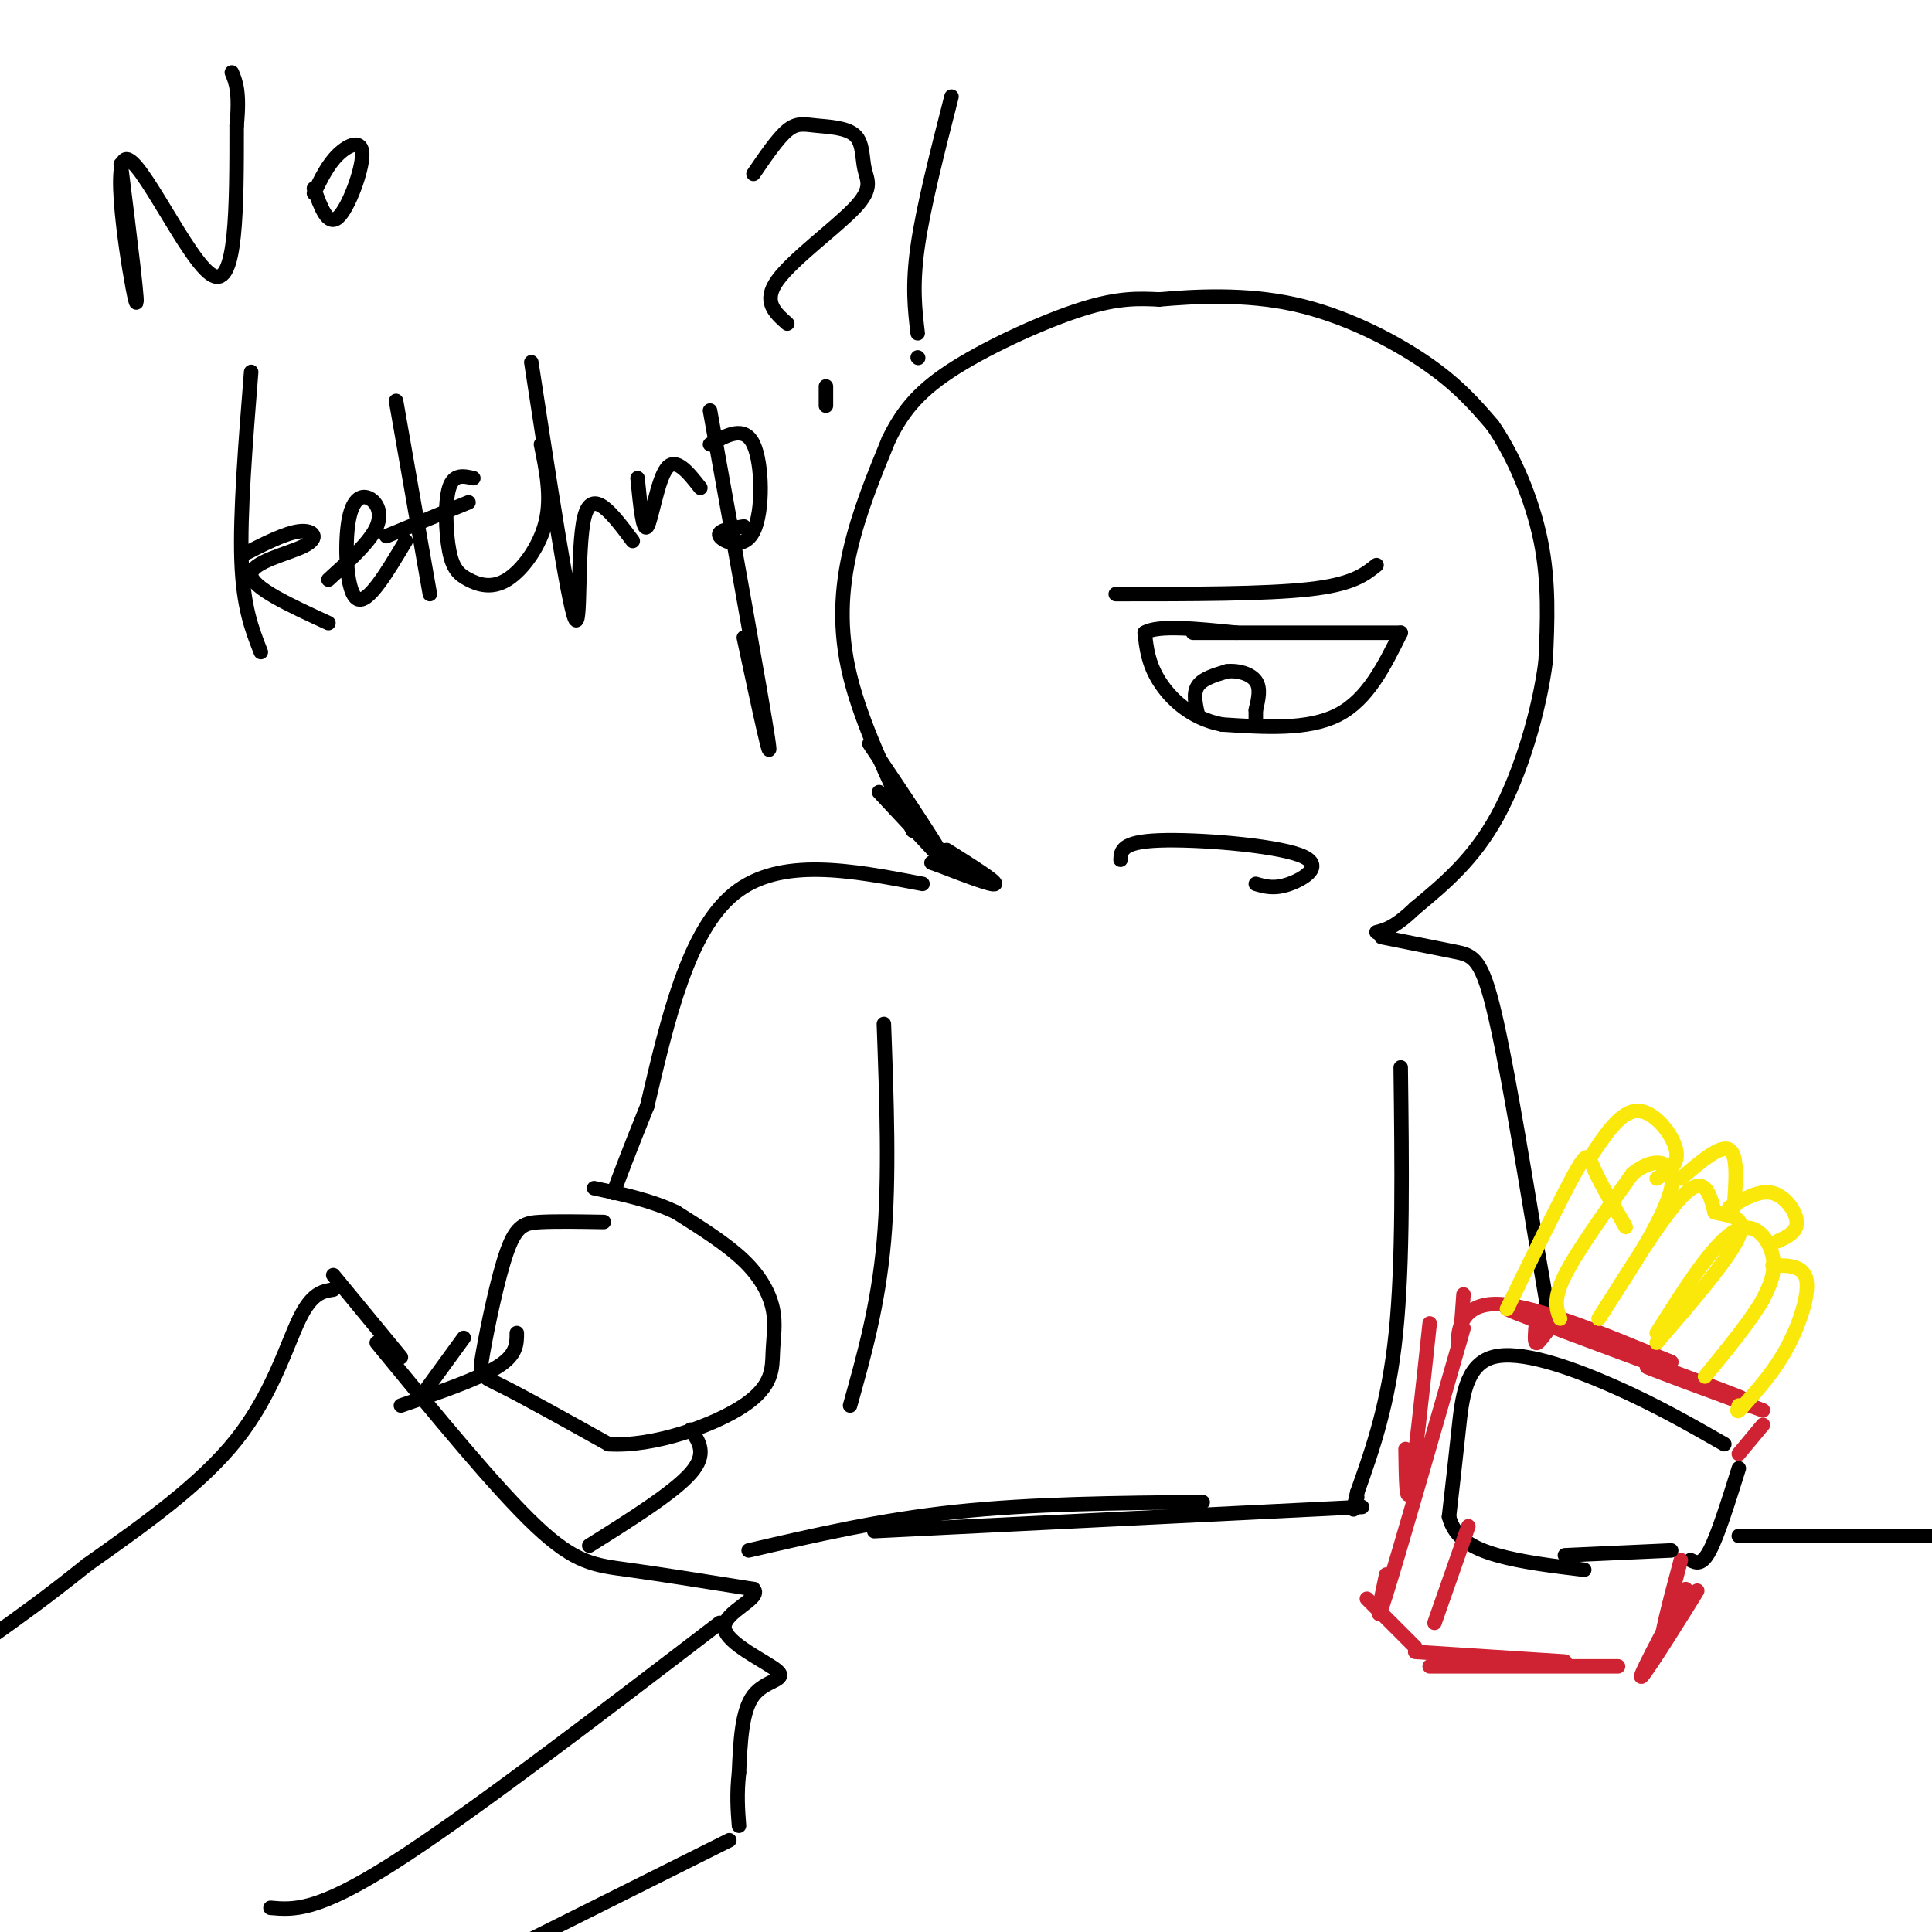 <svg viewBox='0 0 400 400' version='1.1' xmlns='http://www.w3.org/2000/svg' xmlns:xlink='http://www.w3.org/1999/xlink'><g fill='none' stroke='rgb(0,0,0)' stroke-width='3' stroke-linecap='round' stroke-linejoin='round'><path d='M189,172c-5.311,-11.133 -10.622,-22.267 -13,-32c-2.378,-9.733 -1.822,-18.067 0,-26c1.822,-7.933 4.911,-15.467 8,-23'/><path d='M184,91c3.048,-6.262 6.667,-10.417 14,-15c7.333,-4.583 18.381,-9.595 26,-12c7.619,-2.405 11.810,-2.202 16,-2'/><path d='M240,62c7.369,-0.643 17.792,-1.250 28,1c10.208,2.250 20.202,7.357 27,12c6.798,4.643 10.399,8.821 14,13'/><path d='M309,88c4.356,6.244 8.244,15.356 10,24c1.756,8.644 1.378,16.822 1,25'/><path d='M320,137c-1.311,10.156 -5.089,23.044 -10,32c-4.911,8.956 -10.956,13.978 -17,19'/><path d='M293,188c-4.167,4.000 -6.083,4.500 -8,5'/><path d='M182,164c0.000,0.000 14.000,15.000 14,15'/><path d='M196,179c-0.333,-1.667 -8.167,-13.333 -16,-25'/><path d='M247,131c0.000,0.000 43.000,0.000 43,0'/><path d='M290,131c-3.417,6.917 -6.833,13.833 -13,17c-6.167,3.167 -15.083,2.583 -24,2'/><path d='M253,150c-6.489,-1.244 -10.711,-5.356 -13,-9c-2.289,-3.644 -2.644,-6.822 -3,-10'/><path d='M237,131c2.667,-1.667 10.833,-0.833 19,0'/><path d='M248,148c-0.500,-2.250 -1.000,-4.500 0,-6c1.000,-1.500 3.500,-2.250 6,-3'/><path d='M254,139c2.267,-0.289 4.933,0.489 6,2c1.067,1.511 0.533,3.756 0,6'/><path d='M260,147c0.000,1.333 0.000,1.667 0,2'/><path d='M231,123c15.500,0.000 31.000,0.000 40,-1c9.000,-1.000 11.500,-3.000 14,-5'/><path d='M232,178c0.083,-1.851 0.167,-3.702 8,-4c7.833,-0.298 23.417,0.958 29,3c5.583,2.042 1.167,4.869 -2,6c-3.167,1.131 -5.083,0.565 -7,0'/><path d='M196,176c5.167,3.250 10.333,6.500 10,7c-0.333,0.500 -6.167,-1.750 -12,-4'/><path d='M194,179c-2.000,-0.667 -1.000,-0.333 0,0'/><path d='M286,194c5.644,1.133 11.289,2.267 15,3c3.711,0.733 5.489,1.067 8,11c2.511,9.933 5.756,29.467 9,49'/><path d='M318,257c2.000,11.167 2.500,14.583 3,18'/><path d='M357,299c-7.089,-4.054 -14.179,-8.107 -23,-12c-8.821,-3.893 -19.375,-7.625 -25,-6c-5.625,1.625 -6.321,8.607 -7,15c-0.679,6.393 -1.339,12.196 -2,18'/><path d='M300,314c1.111,4.444 4.889,6.556 10,8c5.111,1.444 11.556,2.222 18,3'/><path d='M360,304c-2.167,6.917 -4.333,13.833 -6,17c-1.667,3.167 -2.833,2.583 -4,2'/><path d='M125,253c-4.850,-0.080 -9.700,-0.159 -13,0c-3.300,0.159 -5.049,0.558 -7,6c-1.951,5.442 -4.102,15.927 -5,21c-0.898,5.073 -0.542,4.735 4,7c4.542,2.265 13.271,7.132 22,12'/><path d='M126,299c9.395,0.600 21.882,-3.900 28,-8c6.118,-4.100 5.867,-7.800 6,-11c0.133,-3.200 0.651,-5.900 0,-9c-0.651,-3.100 -2.472,-6.600 -6,-10c-3.528,-3.400 -8.764,-6.700 -14,-10'/><path d='M140,251c-5.167,-2.500 -11.083,-3.750 -17,-5'/><path d='M191,183c-14.750,-2.833 -29.500,-5.667 -39,2c-9.500,7.667 -13.750,25.833 -18,44'/><path d='M134,229c-4.167,10.333 -5.583,14.167 -7,18'/><path d='M183,212c0.583,15.917 1.167,31.833 0,45c-1.167,13.167 -4.083,23.583 -7,34'/><path d='M290,221c0.250,20.167 0.500,40.333 -1,55c-1.500,14.667 -4.750,23.833 -8,33'/><path d='M281,309c-1.333,5.667 -0.667,3.333 0,1'/><path d='M143,296c1.750,2.500 3.500,5.000 0,9c-3.500,4.000 -12.250,9.500 -21,15'/><path d='M107,276c0.000,2.250 0.000,4.500 -4,7c-4.000,2.500 -12.000,5.250 -20,8'/><path d='M78,278c12.400,15.133 24.800,30.267 33,38c8.200,7.733 12.200,8.067 19,9c6.800,0.933 16.400,2.467 26,4'/><path d='M156,329c1.927,1.914 -6.257,4.699 -6,8c0.257,3.301 8.954,7.120 11,9c2.046,1.880 -2.558,1.823 -5,5c-2.442,3.177 -2.721,9.589 -3,16'/><path d='M153,367c-0.500,4.500 -0.250,7.750 0,11'/><path d='M149,336c-26.250,20.083 -52.500,40.167 -68,50c-15.500,9.833 -20.250,9.417 -25,9'/><path d='M69,267c-2.200,0.333 -4.400,0.667 -7,6c-2.600,5.333 -5.600,15.667 -13,25c-7.400,9.333 -19.200,17.667 -31,26'/><path d='M18,324c-8.500,6.833 -14.250,10.917 -20,15'/><path d='M151,381c0.000,0.000 -44.000,22.000 -44,22'/><path d='M88,288c0.000,0.000 8.000,-11.000 8,-11'/><path d='M83,281c0.000,0.000 -14.000,-17.000 -14,-17'/><path d='M25,34c2.000,16.012 4.000,32.024 3,28c-1.000,-4.024 -5.000,-28.083 -2,-29c3.000,-0.917 13.000,21.310 18,24c5.000,2.690 5.000,-14.155 5,-31'/><path d='M49,26c0.667,-7.000 -0.167,-9.000 -1,-11'/><path d='M65,39c1.429,3.958 2.857,7.917 5,6c2.143,-1.917 5.000,-9.708 5,-13c0.000,-3.292 -2.857,-2.083 -5,0c-2.143,2.083 -3.571,5.042 -5,8'/><path d='M52,77c-1.167,14.667 -2.333,29.333 -2,39c0.333,9.667 2.167,14.333 4,19'/><path d='M50,115c4.536,-2.333 9.071,-4.667 12,-5c2.929,-0.333 4.250,1.333 1,3c-3.250,1.667 -11.071,3.333 -11,6c0.071,2.667 8.036,6.333 16,10'/><path d='M68,120c4.332,-3.927 8.663,-7.853 10,-11c1.337,-3.147 -0.322,-5.514 -2,-6c-1.678,-0.486 -3.375,0.907 -4,6c-0.625,5.093 -0.179,13.884 2,15c2.179,1.116 6.089,-5.442 10,-12'/><path d='M82,83c0.000,0.000 7.000,40.000 7,40'/><path d='M80,111c0.000,0.000 17.000,-7.000 17,-7'/><path d='M98,99c-2.039,-0.464 -4.079,-0.927 -5,2c-0.921,2.927 -0.725,9.246 0,13c0.725,3.754 1.978,4.944 4,6c2.022,1.056 4.814,1.976 8,0c3.186,-1.976 6.768,-6.850 8,-12c1.232,-5.150 0.116,-10.575 -1,-16'/><path d='M110,75c3.800,24.822 7.600,49.644 9,53c1.400,3.356 0.400,-14.756 2,-21c1.600,-6.244 5.800,-0.622 10,5'/><path d='M132,99c0.556,5.644 1.111,11.289 2,10c0.889,-1.289 2.111,-9.511 4,-12c1.889,-2.489 4.444,0.756 7,4'/><path d='M147,85c5.417,30.083 10.833,60.167 12,68c1.167,7.833 -1.917,-6.583 -5,-21'/><path d='M147,92c3.565,-1.994 7.131,-3.988 9,0c1.869,3.988 2.042,13.958 0,18c-2.042,4.042 -6.298,2.155 -7,1c-0.702,-1.155 2.149,-1.577 5,-2'/><path d='M156,36c2.511,-3.677 5.021,-7.354 7,-9c1.979,-1.646 3.426,-1.261 6,-1c2.574,0.261 6.275,0.399 8,2c1.725,1.601 1.473,4.666 2,7c0.527,2.334 1.834,3.936 -2,8c-3.834,4.064 -12.810,10.590 -16,15c-3.190,4.410 -0.595,6.705 2,9'/><path d='M171,84c0.000,0.000 0.000,-4.000 0,-4'/><path d='M197,20c-2.917,11.417 -5.833,22.833 -7,31c-1.167,8.167 -0.583,13.083 0,18'/><path d='M190,74c0.000,0.000 0.100,0.100 0.1,0.1'/><path d='M155,321c13.667,-3.167 27.333,-6.333 43,-8c15.667,-1.667 33.333,-1.833 51,-2'/><path d='M181,317c0.000,0.000 101.000,-5.000 101,-5'/><path d='M360,318c0.000,0.000 42.000,0.000 42,0'/></g>
<g fill='none' stroke='rgb(207,34,51)' stroke-width='3' stroke-linecap='round' stroke-linejoin='round'><path d='M303,268c-0.378,5.378 -0.756,10.756 -1,10c-0.244,-0.756 -0.356,-7.644 7,-8c7.356,-0.356 22.178,5.822 37,12'/><path d='M346,282c-4.833,-1.702 -35.417,-11.958 -34,-11c1.417,0.958 34.833,13.131 45,17c10.167,3.869 -2.917,-0.565 -16,-5'/><path d='M341,283c1.333,0.667 12.667,4.833 24,9'/><path d='M365,295c0.000,0.000 -5.000,6.000 -5,6'/><path d='M296,274c-1.583,14.833 -3.167,29.667 -4,34c-0.833,4.333 -0.917,-1.833 -1,-8'/><path d='M303,275c-6.667,23.250 -13.333,46.500 -16,55c-2.667,8.500 -1.333,2.250 0,-4'/><path d='M304,316c0.000,0.000 -7.000,20.000 -7,20'/><path d='M283,331c0.000,0.000 10.000,10.000 10,10'/><path d='M293,342c0.000,0.000 31.000,2.000 31,2'/><path d='M296,345c0.000,0.000 39.000,0.000 39,0'/><path d='M349,329c-5.178,9.733 -10.356,19.467 -9,18c1.356,-1.467 9.244,-14.133 11,-17c1.756,-2.867 -2.622,4.067 -7,11'/><path d='M344,341c-0.500,-1.167 1.750,-9.583 4,-18'/><path d='M318,274c-0.167,1.833 -0.333,3.667 0,4c0.333,0.333 1.167,-0.833 2,-2'/><path d='M320,276c0.333,-0.333 0.167,-0.167 0,0'/></g>
<g fill='none' stroke='rgb(250,232,11)' stroke-width='3' stroke-linecap='round' stroke-linejoin='round'><path d='M323,273c-0.750,-2.000 -1.500,-4.000 1,-9c2.500,-5.000 8.250,-13.000 14,-21'/><path d='M338,243c4.622,-3.800 9.178,-2.800 8,3c-1.178,5.800 -8.089,16.400 -15,27'/><path d='M331,273c7.000,-11.167 14.000,-22.333 18,-26c4.000,-3.667 5.000,0.167 6,4'/><path d='M355,251c2.800,0.756 6.800,0.644 5,5c-1.800,4.356 -9.400,13.178 -17,22'/><path d='M343,276c5.822,-9.222 11.644,-18.444 16,-21c4.356,-2.556 7.244,1.556 8,5c0.756,3.444 -0.622,6.222 -2,9'/><path d='M365,269c-2.333,4.167 -7.167,10.083 -12,16'/><path d='M312,271c5.600,-11.467 11.200,-22.933 14,-28c2.800,-5.067 2.800,-3.733 4,-1c1.200,2.733 3.600,6.867 6,11'/><path d='M336,253c1.000,1.833 0.500,0.917 0,0'/><path d='M367,262c3.200,-0.022 6.400,-0.044 7,3c0.600,3.044 -1.400,9.156 -4,14c-2.600,4.844 -5.800,8.422 -9,12'/><path d='M361,291c-1.667,2.000 -1.333,1.000 -1,0'/><path d='M329,240c3.244,-4.978 6.489,-9.956 10,-10c3.511,-0.044 7.289,4.844 8,8c0.711,3.156 -1.644,4.578 -4,6'/><path d='M348,244c4.083,-3.500 8.167,-7.000 10,-6c1.833,1.000 1.417,6.500 1,12'/><path d='M358,250c3.156,-1.844 6.311,-3.689 9,-3c2.689,0.689 4.911,3.911 5,6c0.089,2.089 -1.956,3.044 -4,4'/></g>
<g fill='none' stroke='rgb(0,0,0)' stroke-width='3' stroke-linecap='round' stroke-linejoin='round'><path d='M324,322c0.000,0.000 22.000,-1.000 22,-1'/></g>
</svg>